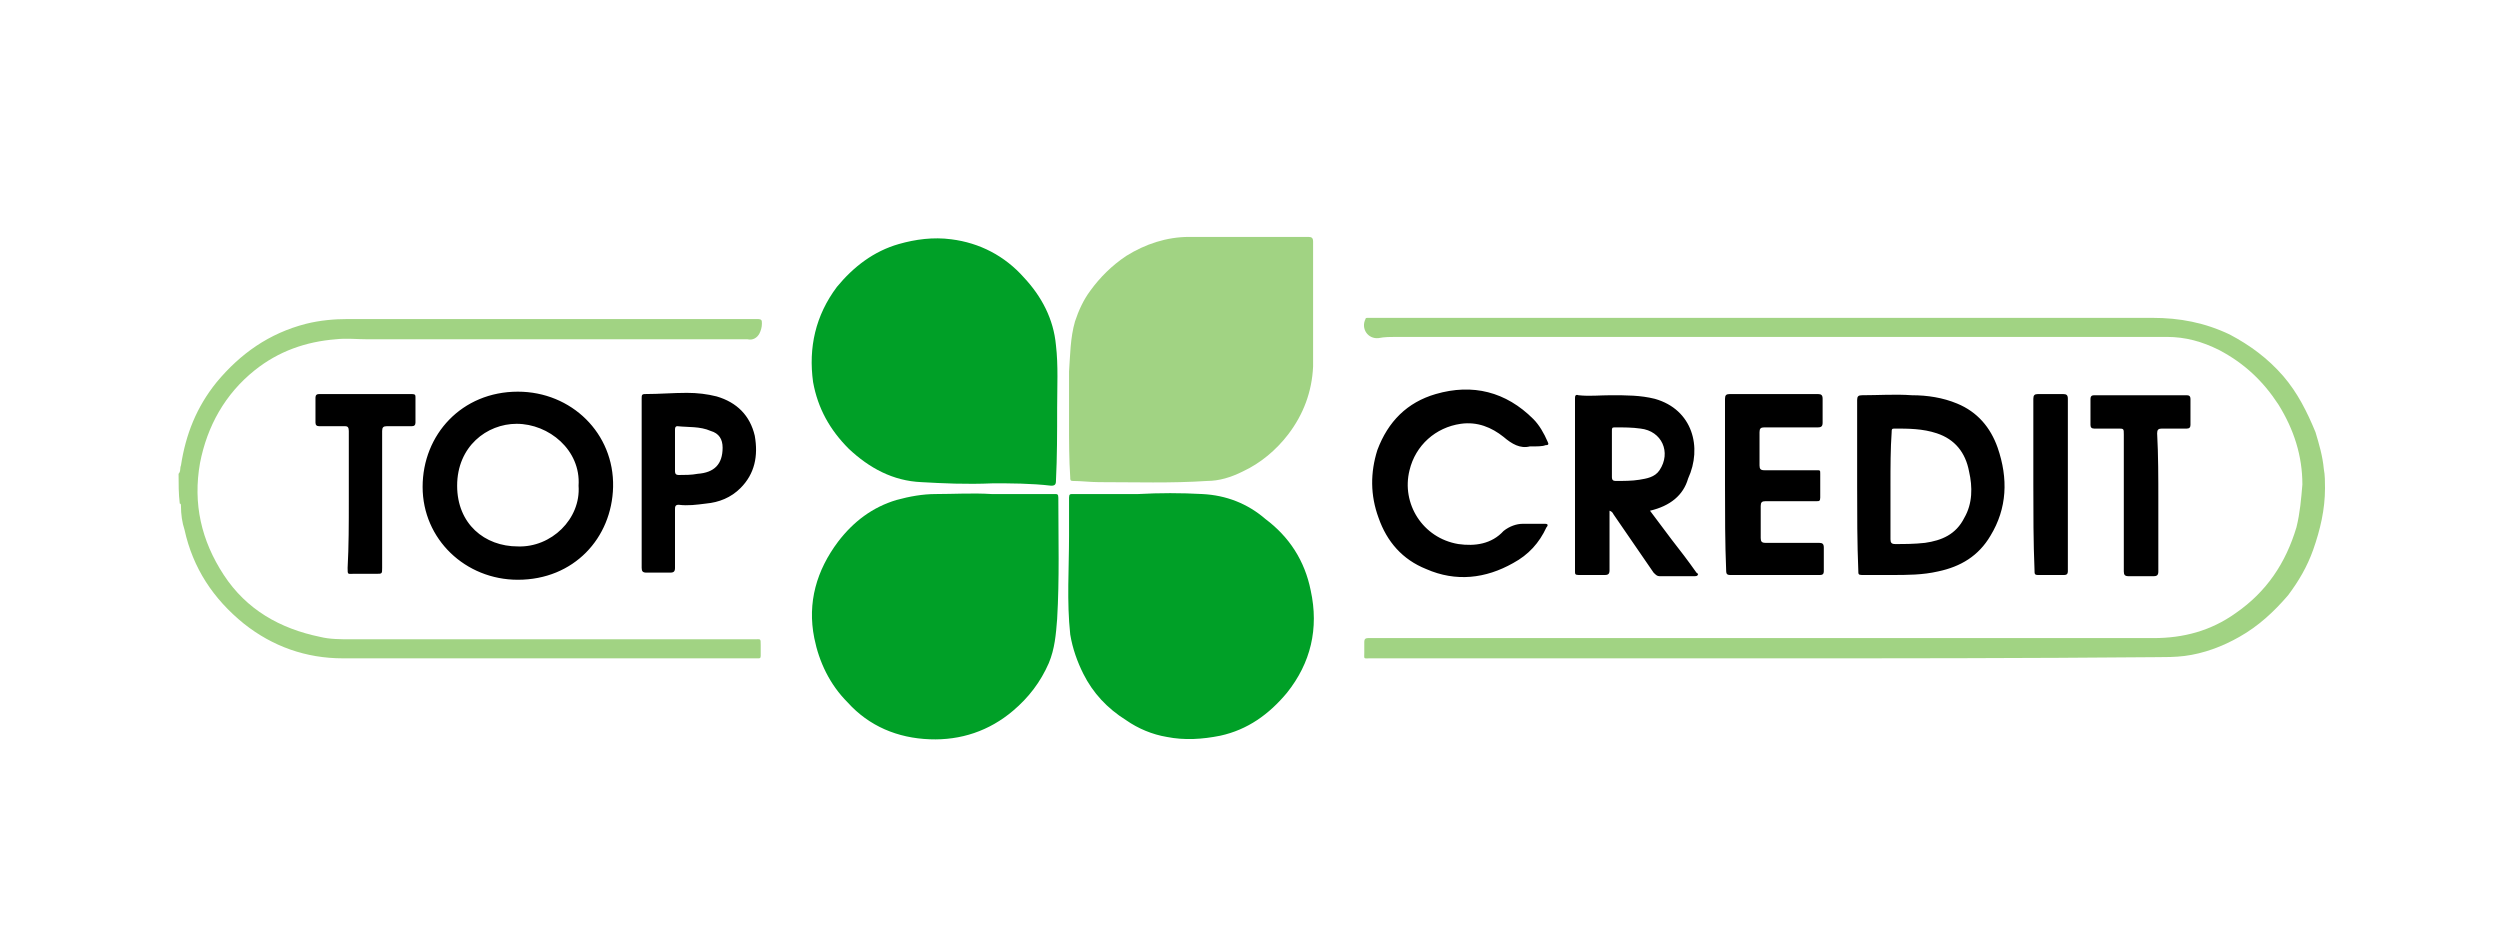 <svg xmlns="http://www.w3.org/2000/svg" width="210" height="80">
  <style>
    .st0{fill:#a1d383}.st1{fill:#00a027}
  </style>
  <g id="Layer_1">
    <path class="st0" d="M15 39.8c.2-.2.1-.5.2-.7.4-2.6 1.3-4.9 3-7 2-2.4 4.4-4.1 7.5-4.9 1.2-.3 2.4-.4 3.5-.4h34.4c.4 0 .4.1.4.4 0 .3-.1.6-.2.8-.2.4-.6.6-1 .5H30.9c-.9 0-1.8-.1-2.7 0-2.5.2-4.8 1-6.8 2.6-2.5 2-4 4.7-4.6 7.8-.6 3.4.1 6.5 2 9.4 1.9 2.9 4.7 4.5 8.1 5.2.8.2 1.7.2 2.6.2h33.9c.5 0 .5-.1.5.5v.9c0 .2-.1.2-.2.2H28.8c-3.1 0-5.9-1-8.3-2.9-2.6-2.1-4.3-4.7-5-7.9-.2-.6-.3-1.3-.3-2 0-.1 0-.2-.1-.2-.1-.8-.1-1.7-.1-2.5zM89.8 35.5v-4.3c.1-1.4.1-2.8.5-4.2.3-.9.7-1.8 1.3-2.6.8-1.1 1.8-2.1 3-2.9 1.6-1 3.4-1.6 5.3-1.6h10c.3 0 .4.1.4.4v10.5c-.1 2.1-.8 4-2.1 5.7-1 1.3-2.3 2.4-3.8 3.1-1 .5-2 .8-3 .8-3 .2-6.1.1-9.1.1-.7 0-1.5-.1-2.2-.1-.2 0-.2-.1-.2-.3-.1-1.5-.1-3-.1-4.6z"/>
    <path class="st1" d="M83.3 41.5h5.3c.2 0 .3 0 .3.3 0 3.4.1 6.8-.1 10.2-.1 1.3-.2 2.5-.7 3.7-.7 1.6-1.7 2.9-3 4-2 1.7-4.4 2.5-7 2.4C75.4 62 73 61 71.2 59c-1.5-1.5-2.4-3.4-2.8-5.4-.6-3 .2-5.7 2-8.1 1.3-1.7 2.9-2.9 4.9-3.5 1.1-.3 2.2-.5 3.3-.5 1.5 0 3.1-.1 4.7 0zM83.4 40.6c-2.3.1-4.2 0-6-.1-2.4-.1-4.4-1.2-6.1-2.8-1.6-1.6-2.6-3.4-3-5.6-.4-2.9.2-5.6 2-8 1.4-1.7 3.1-3 5.2-3.6 1.4-.4 2.9-.6 4.4-.4 2.4.3 4.5 1.4 6.1 3.2 1.5 1.6 2.5 3.5 2.7 5.7.2 1.7.1 3.5.1 5.3 0 2 0 4.1-.1 6.1 0 .3-.1.4-.4.4-1.7-.2-3.5-.2-4.9-.2zM95.6 41.5c1.8-.1 3.6-.1 5.4 0 2 .1 3.8.8 5.3 2.1 2 1.5 3.3 3.5 3.8 6 .7 3.2 0 6.1-2 8.6-1.5 1.8-3.3 3.1-5.6 3.6-1.5.3-3 .4-4.5.1-1.2-.2-2.4-.7-3.4-1.4-1.6-1-2.8-2.3-3.6-3.9-.5-1-.9-2.1-1.1-3.3-.3-2.8-.1-5.5-.1-8.3v-3.2c0-.3.1-.3.3-.3h5.5z"/>
    <path class="st0" d="M148.5 55.3h-33.4c-.6 0-.5.1-.5-.5v-.9c0-.2.1-.3.3-.3h66c2.5 0 4.8-.6 6.9-2.1 2.6-1.8 4.2-4.2 5.1-7.2.3-1.2.4-2.4.5-3.6 0-2.4-.7-4.6-2-6.7-1.3-2-2.9-3.5-5-4.6-1.4-.7-2.8-1.1-4.4-1.1h-64.7c-.5 0-1 0-1.5.1-.9.1-1.5-.8-1.1-1.6 0-.1.1-.1.2-.1h65.9c2.3 0 4.4.4 6.5 1.4 1.7.9 3.2 2 4.5 3.5 1.2 1.4 2 3 2.7 4.7.3 1 .6 2 .7 3.1.1.5.1 1.1.1 1.6 0 1.8-.4 3.5-1 5.2-.5 1.4-1.2 2.6-2.1 3.8-1.2 1.4-2.5 2.6-4.1 3.5-1.4.8-3 1.4-4.6 1.6-.8.1-1.6.1-2.3.1-11.2.1-21.9.1-32.7.1z"/>
    <path d="M43.5 32.9c4.5 0 8.1 3.5 8 8-.1 4.3-3.3 7.8-8 7.8-4.4 0-8-3.4-8-7.8s3.3-8 8-8zm5.1 7.9c.2-3-2.5-5.2-5.2-5.2-2.5 0-5 1.9-5 5.2 0 3.2 2.3 5.1 5.1 5.1 2.8.1 5.3-2.3 5.1-5.1zM156 40.8v-7.2c0-.3.1-.4.4-.4 1.4 0 2.8-.1 4.2 0 1.3 0 2.6.2 3.8.7 1.7.7 2.8 2 3.4 3.7.9 2.6.8 5.1-.6 7.4-1 1.7-2.5 2.6-4.4 3-1.3.3-2.6.3-3.9.3h-2.5c-.3 0-.3-.1-.3-.3-.1-2.4-.1-4.8-.1-7.2zm2.8 0v4.5c0 .3.1.4.4.4.8 0 1.6 0 2.5-.1 1.4-.2 2.6-.7 3.3-2.1.7-1.2.7-2.6.4-3.9-.3-1.6-1.2-2.7-2.7-3.2-1.2-.4-2.4-.4-3.6-.4-.2 0-.2.1-.2.3-.1 1.4-.1 2.9-.1 4.5zM138.6 42.9l1.8 2.4c.7.9 1.4 1.8 2.1 2.8.1.1.2.1.1.2 0 .1-.2.1-.3.1h-2.9c-.2 0-.3-.1-.5-.3l-3.3-4.8c-.1-.1-.1-.3-.4-.4v5c0 .3-.1.4-.4.4h-2.2c-.3 0-.3-.1-.3-.3V33.5c0-.2 0-.4.3-.3.9.1 1.8 0 2.7 0 1.3 0 2.5 0 3.7.3 3.2.9 4 4.1 2.8 6.7-.4 1.4-1.5 2.3-3.2 2.7zm-3.2-4.8v2c0 .2.1.3.3.3.7 0 1.4 0 2-.1.6-.1 1.3-.2 1.7-.8 1-1.5.2-3.3-1.6-3.5-.7-.1-1.4-.1-2.2-.1-.2 0-.2.1-.2.3v1.9zM128.5 37.5c-.8.2-1.5-.2-2.2-.8-1-.8-2.2-1.3-3.6-1.1-2.1.3-3.8 1.8-4.3 3.9-.7 2.8 1.1 5.7 4.1 6.2 1.4.2 2.8 0 3.8-1.1.5-.4 1.1-.6 1.6-.6h1.9c.3 0 .2.2.1.3-.6 1.3-1.5 2.3-2.8 3-2.3 1.3-4.8 1.6-7.3.5-2-.8-3.3-2.3-4-4.3-.7-1.9-.7-3.8-.1-5.7.9-2.4 2.5-4 4.9-4.7 3.1-.9 5.9-.2 8.2 2.1.5.5.9 1.2 1.2 1.9.1.2.1.3-.2.3-.2.1-.7.1-1.3.1zM144.9 40.7v-7.2c0-.3.1-.4.4-.4h7.4c.3 0 .4.1.4.4v2c0 .3-.1.4-.4.4h-4.5c-.3 0-.4.1-.4.4v2.8c0 .3.1.4.4.4h4.4c.3 0 .3 0 .3.3v2c0 .3-.1.3-.3.3h-4.3c-.3 0-.4.1-.4.4v2.7c0 .3.1.4.4.4h4.5c.3 0 .4.1.4.4v2c0 .2-.1.3-.3.3h-7.6c-.2 0-.3-.1-.3-.3-.1-2.4-.1-4.8-.1-7.3zM53.9 40.7v-7.2c0-.3 0-.4.3-.4 1.2 0 2.3-.1 3.5-.1.9 0 1.7.1 2.5.3 1.7.5 2.8 1.6 3.2 3.3.3 1.7 0 3.2-1.2 4.4-.8.8-1.8 1.2-2.9 1.3-.8.1-1.5.2-2.3.1-.3 0-.3.2-.3.4v4.9c0 .3-.1.4-.4.4h-2c-.3 0-.4-.1-.4-.4v-7zm2.8-2.8v1.7c0 .2.1.3.3.3.5 0 1.1 0 1.6-.1 1.4-.1 2.1-.8 2.1-2.2 0-.7-.3-1.2-1-1.4-.9-.4-1.9-.3-2.8-.4-.2 0-.2.2-.2.3v1.8zM29.3 42v-5.8c0-.3-.1-.4-.3-.4h-2.2c-.2 0-.3-.1-.3-.3v-2.1c0-.2.1-.3.3-.3h7.8c.3 0 .3.1.3.3v2.1c0 .2-.1.3-.3.3h-2.1c-.3 0-.4.1-.4.4v11.5c0 .5 0 .5-.5.5h-1.9c-.5 0-.5.1-.5-.5.1-1.8.1-3.7.1-5.7zM181.3 42.1V48c0 .3-.1.4-.4.4h-2.1c-.3 0-.4-.1-.4-.4V36.5c0-.5 0-.5-.5-.5h-2c-.2 0-.3-.1-.3-.3v-2.2c0-.2.1-.3.3-.3h7.8c.2 0 .3.1.3.3v2.2c0 .2-.1.3-.3.3h-2.1c-.3 0-.4.1-.4.4.1 1.8.1 3.8.1 5.7zM170.8 40.7v-7.2c0-.3.1-.4.4-.4h2.1c.3 0 .4.1.4.4V48c0 .2-.1.3-.3.3h-2.2c-.3 0-.3-.1-.3-.4-.1-2.4-.1-4.8-.1-7.2z"/>
  </g>
</svg>
